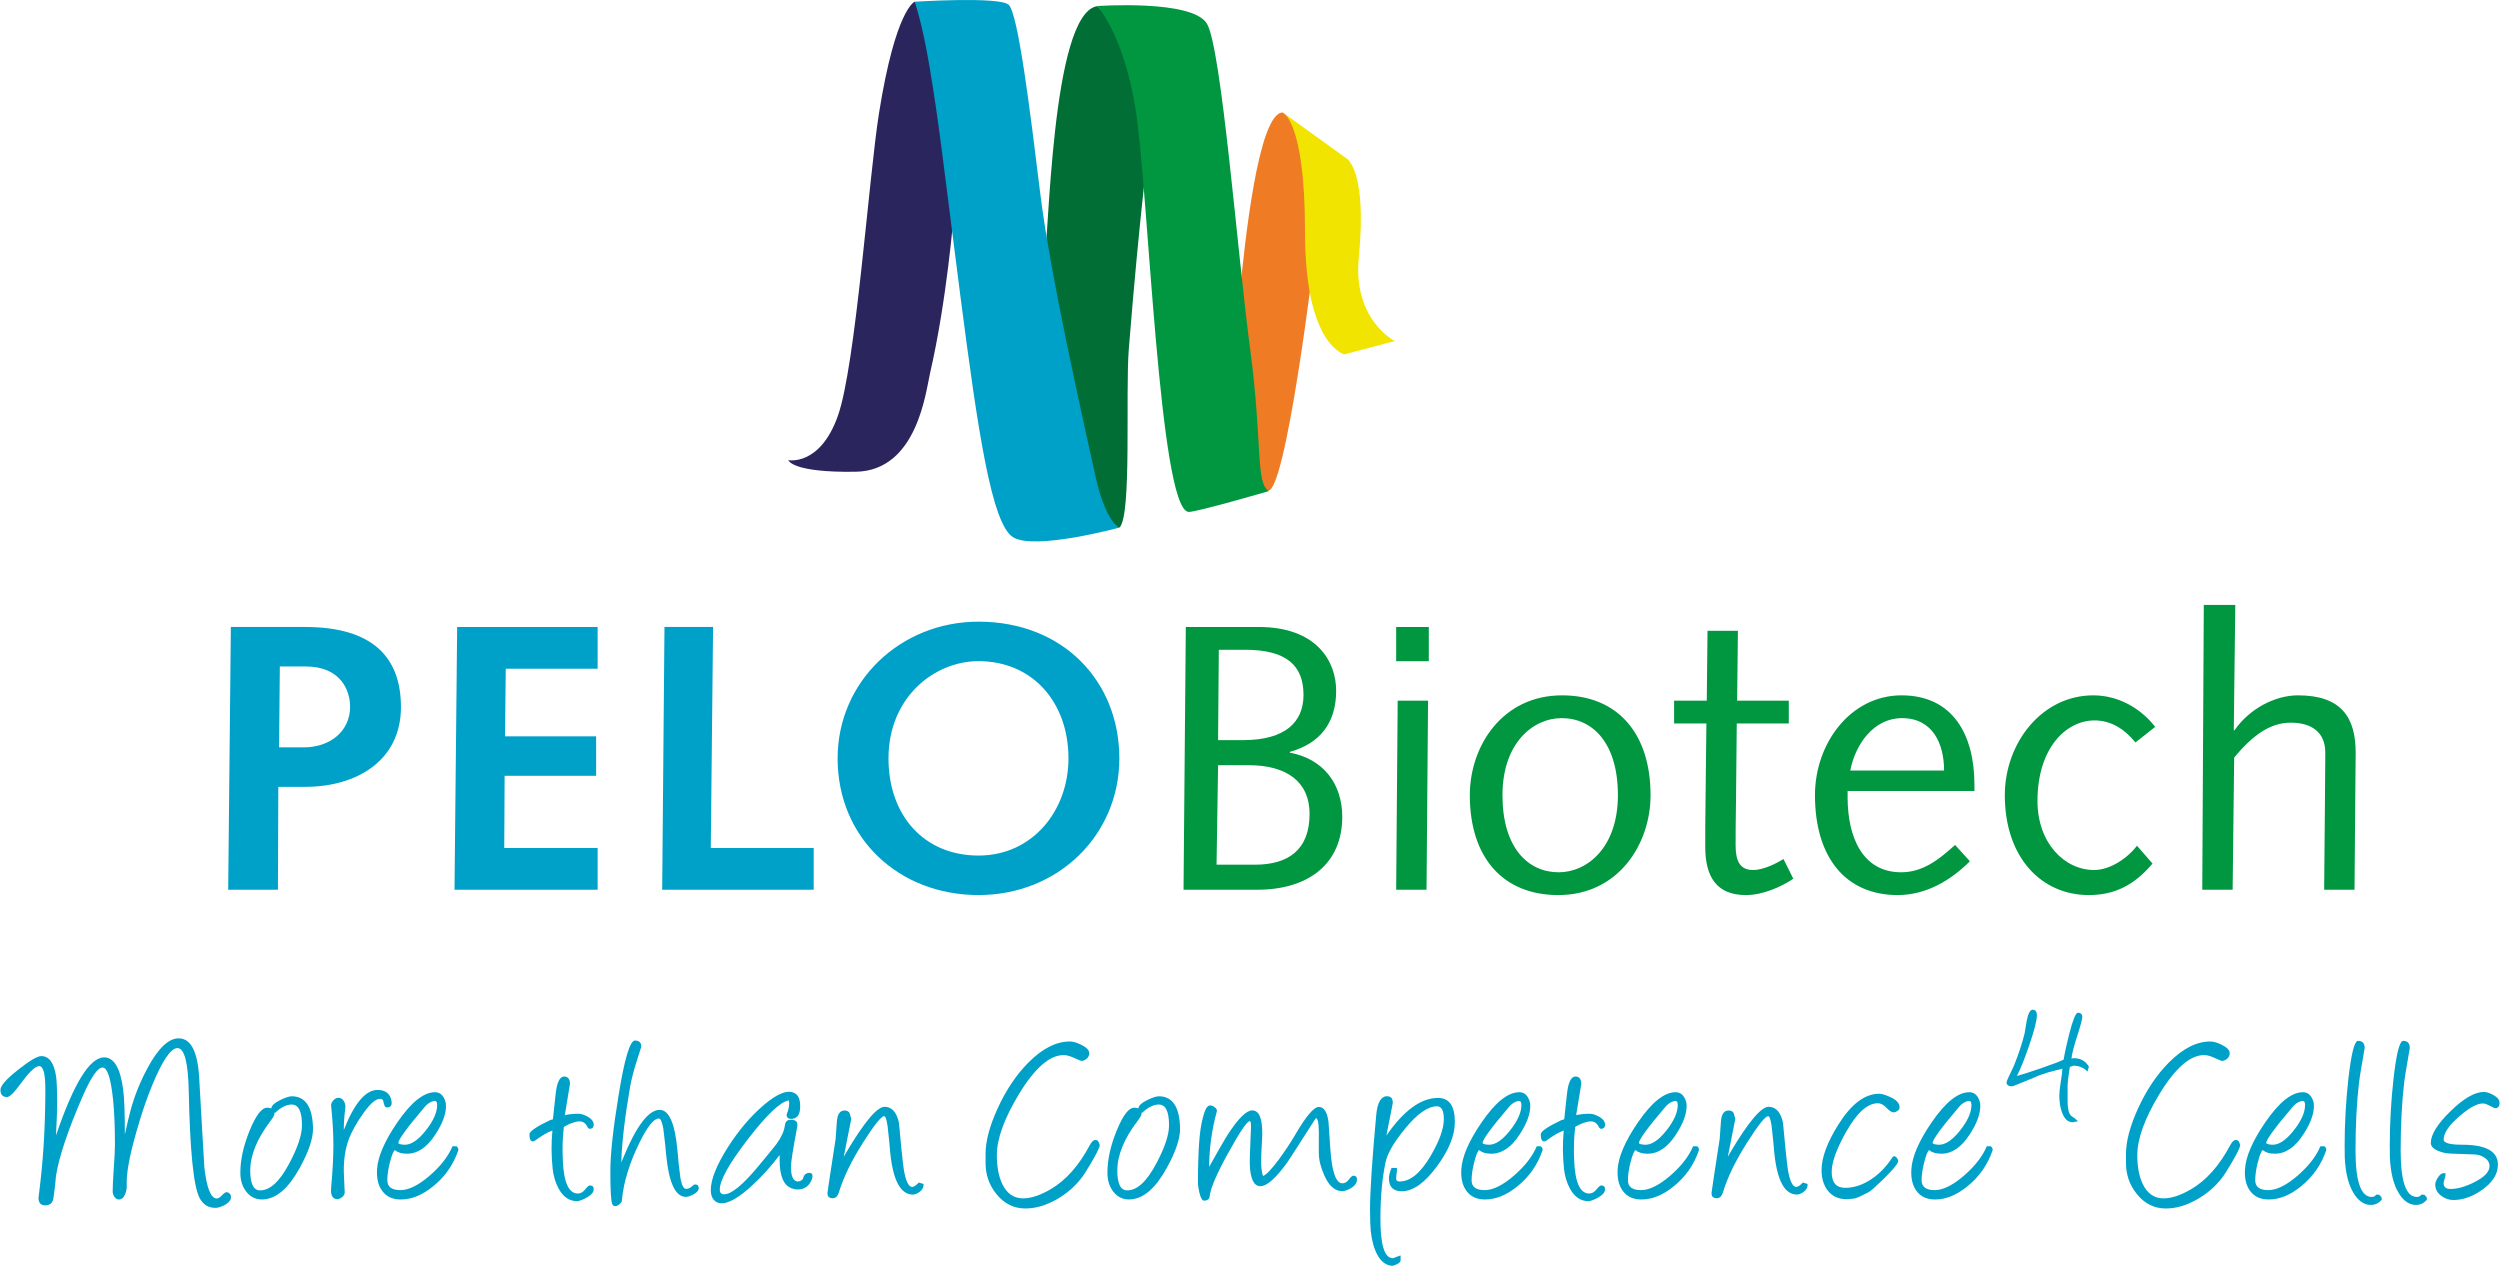 <?xml version="1.0" encoding="UTF-8"?>
<svg xmlns="http://www.w3.org/2000/svg" id="Ebene_1" width="79" height="40" viewBox="0 0 150 75.976"><path d="m57.218,12.853s-.406,5.151-1.419,9.532c-.257,1.111-.77,5.869-4.46,5.93-3.859.063-4.049-.697-4.049-.697,0,0,1.898.379,2.974-2.657,1.075-3.037,1.855-14.31,2.467-18.16C53.73.521,54.875.103,54.875.103l4.69,1.699-1.616,10.118" fill="#2a255c"/><path d="m68.964,8.396s-.589,4.426-1.237,12.538c-.213,2.652.187,9.983-.556,10.726-.018.018-4.949.45-4.949.45,0,0,.076-14.032.393-15.804.317-1.771.444-15.483,3.211-15.936.004-.001,1.845,2.042,3.123,2.382,1.026.273,1.575,1.985,1.575,1.985l-1.561,3.659Z" fill="#006e35"/><path d="m78.927,14.901s-1.807,15.192-2.91,14.533c-.513-.306-3.734-.74-3.734-.74,0,0,1.841-8.404,2.117-11.203.275-2.799,1.092-10.74,2.569-10.74.019,0,.874.703,1.374,1.394.605.835.106.618.964,1.82l-.379,4.935Z" fill="#ef7b24"/><path d="m83.691,20.471s-3.04.805-3.05.801c-.761-.326-2.341-1.695-2.341-7.426,0-6.578-1.333-7.096-1.333-7.096l3.796,2.737s1.291.606.767,5.973c-.366,3.739,2.161,5.011,2.161,5.011" fill="#f1e400"/><path d="m76.138,29.475c-.815-.447-.375-2.869-1.134-8.563-.76-5.695-1.709-18.043-2.594-19.499-.886-1.456-6.594-1.049-6.594-1.049,0,0,1.556,1.557,2.315,6.177.759,4.619,1.409,23.98,3.174,24.185.377.044,4.838-1.25,4.834-1.251" fill="#009740"/><path d="m67.161,31.667s-.82-.274-1.446-3.125c-.795-3.628-2.698-11.997-3.304-16.932-.605-4.935-1.328-10.819-1.898-11.326-.57-.506-5.639-.18-5.639-.18,0,0,.451,1.256.894,3.914.606,3.64.765,5.349,1.841,13.689,1.077,8.341,1.892,13.708,3.157,14.53,1.265.823,6.394-.57,6.394-.57" fill="#00a1c9"/><path d="m71.01,53.403h4.422c3.099,0,5.105-1.572,5.105-4.376,0-2.006-1.163-3.487-3.146-3.852v-.046c1.8-.502,2.78-1.732,2.78-3.669,0-1.778-1.185-3.829-4.649-3.829h-4.375l-.137,15.771h0Zm2.074-7.475h1.846c2.279,0,3.646,1.003,3.646,2.917,0,2.165-1.277,3.054-3.282,3.054h-2.302l.092-5.971h0Zm.045-6.928h1.573c2.507,0,3.509.957,3.509,2.712,0,1.595-1.048,2.712-3.646,2.712h-1.481l.045-5.424h0Zm10.644,14.404h1.823l.091-11.35h-1.823l-.091,11.35h0Zm0-13.72h1.959v-2.051h-1.959v2.051h0Zm6.381,8.045c0-3.146,1.846-4.626,3.555-4.626,1.846,0,3.373,1.481,3.373,4.626,0,3.145-1.846,4.626-3.556,4.626-1.846,0-3.372-1.481-3.372-4.626h0Zm-1.96,0c0,3.737,1.983,5.994,5.31,5.994,3.601,0,5.538-3.054,5.538-5.994,0-3.715-1.982-5.994-5.31-5.994-3.6,0-5.538,3.054-5.538,5.994h0Zm12.261-5.675v1.368h1.938l-.046,4.148c-.023,1.573-.023,2.507-.023,3.259,0,1.801.684,2.894,2.439,2.894,1.002,0,2.097-.478,2.848-.98l-.592-1.185c-.433.274-1.208.661-1.823.661-.775,0-1.049-.524-1.049-1.458,0-.57,0-1.413.023-2.69l.046-4.649h3.123v-1.368h-3.1l.046-4.193h-1.824l-.045,4.193h-1.96Zm18.027,5.425v-.365c0-3.054-1.322-5.379-4.376-5.379s-5.196,2.871-5.196,5.994c0,3.714,1.823,5.994,4.968,5.994,1.687,0,3.167-.866,4.331-2.028l-.889-.981c-.98.89-1.938,1.641-3.237,1.641-2.325,0-3.213-2.119-3.213-4.49v-.387h7.612Zm-7.453-1.231c.297-1.55,1.391-3.145,3.1-3.145,1.846,0,2.53,1.526,2.53,3.145h-5.629Zm18.302-2.621c-.889-1.139-2.234-1.892-3.716-1.892-3.099,0-5.31,2.871-5.31,5.994,0,3.76,2.211,5.994,5.037,5.994,1.549,0,2.735-.593,3.829-1.891l-.935-1.071c-.546.729-1.595,1.458-2.574,1.458-1.755,0-3.396-1.596-3.396-4.148,0-3.19,1.733-4.831,3.419-4.831.934,0,1.754.455,2.461,1.322l1.185-.934h0Zm2.825,9.777h1.823l.092-7.931c1.162-1.413,2.21-2.097,3.395-2.097,1.254,0,2.075.57,2.075,1.801,0,1.117-.023,2.119-.023,3.122l-.046,5.105h1.823l.046-5.63c0-.866.023-1.732.023-2.598,0-2.097-.844-3.442-3.464-3.442-1.345,0-2.895.775-3.806,2.097h-.046l.091-7.521h-1.891l-.092,17.093h0Z" fill="#009740"/><path d="m13.67,53.403h2.985l.023-6.176h1.618c3.054,0,5.743-1.55,5.743-4.787,0-2.94-1.641-4.809-5.766-4.809h-4.444l-.159,15.771h0Zm3.054-8.546l.046-4.855h1.55c2.12,0,2.667,1.459,2.667,2.416,0,1.481-1.208,2.439-2.781,2.439h-1.481Zm10.529,8.546h8.592v-2.507h-5.606l.023-4.33h5.492v-2.37h-5.47l.046-4.057h5.515v-2.507h-8.432l-.159,15.771h0Zm12.466,0h9.093v-2.507h-6.176l.137-13.265h-2.917l-.137,15.771h0Zm13.583-7.886c0-3.669,2.757-5.834,5.401-5.834,3.259,0,5.401,2.484,5.401,5.834,0,3.123-2.142,5.834-5.401,5.834-3.259,0-5.401-2.393-5.401-5.834h0Zm-3.054,0c0,4.786,3.669,8.205,8.455,8.205s8.455-3.601,8.455-8.205c0-4.603-3.35-8.204-8.455-8.204-4.695,0-8.455,3.6-8.455,8.204h0Z" fill="#00a1c9"/><path d="m12.9,72.497c-.426,0-.743-.201-.951-.601-.36-.7-.576-2.841-.647-6.423-.035-1.71-.261-2.565-.677-2.565-.396,0-.898.736-1.507,2.207-.335.802-.66,1.761-.974,2.877-.406,1.416-.594,2.463-.563,3.143.01.177-.02.353-.091.525-.086.223-.213.335-.381.335-.107,0-.201-.061-.282-.183-.061-.101-.091-.195-.091-.281,0-.315.023-.789.068-1.423.046-.634.069-1.111.069-1.431,0-1.03-.036-1.9-.107-2.61-.132-1.329-.345-1.994-.639-1.994-.284,0-.675.561-1.172,1.682-.898,2.06-1.439,3.669-1.621,4.825-.02.32-.074.781-.16,1.386-.056.253-.218.38-.487.38s-.403-.152-.403-.457c0,.025.043-.332.129-1.073.188-1.685.282-3.504.282-5.457,0-.913-.122-1.37-.365-1.37-.172,0-.419.188-.738.563-.213.279-.426.556-.639.83-.249.31-.434.464-.556.464-.264,0-.396-.145-.396-.433,0-.244.352-.645,1.058-1.203.69-.548,1.154-.822,1.393-.822.472,0,.769.411.89,1.233.041.254.061.835.061,1.743,0,.294-.023.891-.069,1.789,1.061-3.126,2.025-4.688,2.892-4.688.594,0,.974.649,1.142,1.948.066.487.099,1.38.099,2.679.137-.619.248-1.091.335-1.416.233-.878.576-1.735,1.028-2.573.639-1.187,1.261-1.781,1.865-1.781.731,0,1.141.784,1.233,2.352l.175,3.067c.086,1.527.132,2.306.137,2.337.142,1.238.391,1.857.746,1.857.086,0,.189-.063.308-.19.119-.126.214-.19.285-.19.046,0,.091.018.137.053.112.076.147.193.107.35-.041.147-.18.279-.419.396-.203.096-.37.145-.502.145Z" fill="#00a1c9"/><path d="m15.823,71.988c-.441.035-.794-.114-1.058-.449-.243-.305-.365-.688-.365-1.149,0-.781.187-1.627.56-2.538.373-.91.722-1.366,1.047-1.366.294,0,.441.124.441.373,0,.071-.084.218-.251.441-.802,1.056-1.203,2.043-1.203,2.961,0,.791.198,1.187.594,1.187.599,0,1.185-.545,1.758-1.636.502-.944.753-1.702.753-2.276,0-.827-.206-1.241-.616-1.241-.315,0-.65.168-1.005.503l-.114-.069c-.071-.041-.107-.101-.107-.183,0-.172.183-.348.548-.525.304-.147.53-.221.677-.221.822,0,1.248.634,1.279,1.903.015.614-.256,1.423-.815,2.428-.65,1.172-1.357,1.791-2.124,1.857Z" fill="#00a1c9"/><path d="m20.61,67.824c.629-1.604,1.304-2.405,2.024-2.405.477,0,.756.219.837.655.046.264-.041.396-.259.396-.071,0-.122-.031-.152-.092-.02-.045-.041-.109-.061-.19l-.015-.084c-.02-.101-.086-.152-.198-.152-.248,0-.566.264-.951.792-.452.624-.769,1.192-.951,1.704-.193.548-.284,1.177-.274,1.888,0,.025.018.439.053,1.241,0,.096-.049.186-.149.27-.099.084-.197.125-.293.125-.284,0-.408-.221-.373-.662.091-1.025.137-1.878.137-2.558,0-.7-.046-1.496-.137-2.39-.01-.101.033-.206.13-.312.096-.106.195-.16.297-.16.167,0,.289.084.365.251.056.122.076.236.061.342-.066.533-.097.979-.091,1.34Z" fill="#00a1c9"/><path d="m23.67,69.027c-.091.081-.189.327-.293.738s-.156.769-.156,1.073c0,.395.261.594.784.594.502,0,1.091-.292,1.766-.876.655-.568,1.109-1.154,1.362-1.758h.244c.096.092.129.178.099.259-.294.852-.786,1.56-1.477,2.123-.655.543-1.312.814-1.971.814-.487,0-.855-.168-1.104-.502-.243-.32-.35-.751-.32-1.294.041-.761.447-1.705,1.218-2.831.827-1.208,1.58-1.812,2.26-1.812.228,0,.403.107.525.32.091.157.137.322.137.495,0,.497-.21,1.068-.632,1.712-.497.776-1.068,1.164-1.713,1.164-.304,0-.538-.066-.7-.198l-.031-.023Zm2.321-2.938c-.193.046-.368.163-.525.35-1.055,1.238-1.583,1.959-1.583,2.162,0,.056.117.091.35.107.396.02.827-.264,1.294-.853.457-.573.685-1.086.685-1.537,0-.193-.074-.268-.221-.228Z" fill="#00a1c9"/><path d="m33.876,66.933c.228-.056.502-.084.822-.084.147,0,.322.054.525.16.259.142.388.309.388.502,0,.035-.008.069-.023.099l-.008.023c0-.01-.01.01-.03.061-.056.02-.076.033-.061.038h-.015c-.03.015-.066.023-.106.023-.03,0-.071-.028-.122-.084-.102-.243-.269-.365-.502-.365-.081,0-.173.015-.274.046-.213.056-.432.152-.655.289,0,.025-.003.066-.008.122-.066.512-.084,1.132-.053,1.857.051,1.345.353,2.017.906,2.017.157,0,.302-.081.434-.243.132-.162.223-.244.274-.244.162,0,.243.076.243.228,0,.183-.15.355-.449.518-.249.132-.434.198-.556.198-.462,0-.83-.251-1.104-.753-.193-.36-.312-.759-.358-1.195-.081-.771-.086-1.534-.015-2.291-.284.101-.627.3-1.027.594-.051.041-.099.061-.145.061-.137,0-.206-.142-.206-.426,0-.177.419-.464,1.256-.86.051-.01.101-.023.152-.038.036-.345.091-.86.168-1.545.076-.685.246-1.027.51-1.027.218,0,.335.142.35.426l-.312,1.895Z" fill="#00a1c9"/><path d="m37.262,69.773l.068-.16c.812-1.999,1.558-2.998,2.238-2.998.568,0,.926.829,1.073,2.489.025.396.084.937.175,1.621.081.421.193.632.335.632.122,0,.232-.044.331-.133.099-.088.169-.133.209-.133.147,0,.221.074.221.221,0,.137-.106.264-.32.38-.183.096-.332.145-.449.145-.624,0-1.017-.825-1.18-2.473-.03-.391-.089-.926-.175-1.606-.071-.416-.162-.624-.274-.624-.294,0-.672.467-1.134,1.4-.624,1.253-.984,2.431-1.081,3.532-.005.066-.052.137-.141.213-.089.076-.176.114-.262.114-.081,0-.14-.041-.175-.122-.076-.193-.114-.842-.114-1.948,0-1.055.165-2.583.495-4.582.355-2.192.682-3.288.982-3.288.254,0,.381.124.381.373,0,.005-.089.284-.266.837-.188.588-.322,1.106-.403,1.553-.32,1.847-.497,3.367-.533,4.559Z" fill="#00a1c9"/><path d="m47.494,71.325c-.484-.173-.726-.736-.726-1.69v-.312c-.501.67-1.051,1.281-1.653,1.834-.774.71-1.383,1.066-1.827,1.066-.147,0-.273-.041-.379-.122-.182-.137-.273-.361-.273-.67,0-.634.34-1.489,1.02-2.565.659-1.03,1.38-1.877,2.162-2.542.852-.726,1.484-.954,1.895-.685.193.122.289.378.289.769,0,.467-.16.715-.479.746-.223.016-.335-.063-.335-.236,0-.025.005-.048.015-.069.096-.238.142-.452.137-.639,0-.112-.013-.165-.038-.16-.502.092-1.316.867-2.439,2.325-1.124,1.459-1.686,2.465-1.686,3.018,0,.193.086.289.259.289.441,0,1.134-.571,2.078-1.712.655-.791,1.012-1.23,1.073-1.317.289-.401.454-.768.495-1.104.025-.228.147-.342.365-.342.31,0,.434.15.373.449-.249,1.304-.373,2.098-.373,2.382,0,.517.114.806.343.867.081.02.167.005.259-.045.076-.046.119-.092.129-.137.051-.218.177-.327.381-.327.122,0,.183.066.183.198,0,.056-.015.124-.046.206-.158.395-.443.594-.856.594-.112,0-.227-.023-.344-.069Z" fill="#00a1c9"/><path d="m50.619,69.43l.129-.228c1.091-1.847,1.865-2.771,2.321-2.771.431,0,.718.317.86.951.046.482.091.964.137,1.446.081.791.132,1.24.152,1.347.117.71.286,1.066.51,1.066.096,0,.228-.089.396-.266l.282.092c.01.198-.076.36-.259.487-.137.096-.264.145-.381.145-.73,0-1.182-.825-1.355-2.474-.03-.39-.084-.926-.16-1.606-.056-.416-.127-.624-.213-.624-.172,0-.598.534-1.275,1.602s-1.156,2.054-1.435,2.957c-.071.243-.195.365-.373.365-.228,0-.332-.114-.312-.342.005-.081.168-1.157.487-3.227.015-.259.041-.617.076-1.073.041-.416.193-.624.457-.624.152,0,.256.056.312.168.03.117.061.231.091.342l-.449,2.268Z" fill="#00a1c9"/><path d="m64.874,70.716c-.391.507-.883.931-1.477,1.271-.644.365-1.271.548-1.88.548-.7,0-1.284-.294-1.75-.883-.426-.533-.639-1.147-.639-1.842v-.556c0-.756.241-1.664.723-2.725.507-1.106,1.124-2.024,1.849-2.755.837-.842,1.667-1.263,2.489-1.263.188,0,.416.066.685.198.32.158.479.327.479.51,0,.127-.051.235-.152.324-.102.089-.211.133-.328.133-.025,0-.165-.058-.419-.175-.254-.117-.467-.175-.64-.175-.838,0-1.733.781-2.683,2.344-.884,1.461-1.326,2.684-1.326,3.669,0,.695.109,1.271.328,1.728.274.573.691.86,1.25.86.472,0,1.018-.181,1.638-.541.92-.533,1.709-1.421,2.37-2.664.107-.203.221-.304.343-.304.117,0,.201.107.252.319-.025.158-.193.5-.502,1.028-.269.462-.472.779-.609.952Z" fill="#00a1c9"/><path d="m67.865,71.988c-.441.035-.794-.114-1.058-.449-.243-.305-.365-.688-.365-1.149,0-.781.187-1.627.56-2.538.373-.91.722-1.366,1.047-1.366.294,0,.441.124.441.373,0,.071-.084.218-.251.441-.802,1.056-1.203,2.043-1.203,2.961,0,.791.198,1.187.594,1.187.599,0,1.185-.545,1.758-1.636.502-.944.753-1.702.753-2.276,0-.827-.206-1.241-.616-1.241-.315,0-.65.168-1.005.503l-.114-.069c-.071-.041-.107-.101-.107-.183,0-.172.183-.348.548-.525.304-.147.53-.221.677-.221.822,0,1.248.634,1.279,1.903.015.614-.256,1.423-.815,2.428-.65,1.172-1.357,1.791-2.124,1.857Z" fill="#00a1c9"/><path d="m80.53,71.493c-.437,0-.794-.317-1.073-.952-.219-.492-.327-.941-.327-1.347,0,.096,0-.15,0-.738.01-.386.005-.685-.015-.898-.025-.294-.076-.442-.152-.442-.015,0-.144.193-.387.579-.824,1.289-1.269,1.979-1.335,2.07-.688.954-1.226,1.431-1.615,1.431s-.601-.424-.637-1.271c-.01-.233.012-.971.069-2.215.01-.279-.013-.418-.069-.418-.162,0-.588.626-1.279,1.88-.705,1.274-1.081,2.144-1.126,2.611-.015.187-.132.281-.35.281-.101,0-.193-.162-.274-.487-.056-.249-.084-.434-.084-.556,0-.929.023-1.728.069-2.397.04-.619.118-1.144.234-1.575.121-.467.259-.7.416-.7.111,0,.213.041.306.122s.13.16.11.236c-.3,1.081-.454,2.192-.465,3.334.547-.984.927-1.641,1.139-1.971.618-.949,1.101-1.423,1.451-1.423.42,0,.62.5.6,1.499-.004.107-.017.348-.037.723-.021.345-.031.619-.031.822,0,.391.038.687.114.89.182-.056.499-.386.95-.989.37-.507.684-.979.942-1.416.669-1.157,1.155-1.736,1.458-1.736s.496.292.578.876c.025.36.063.913.114,1.659.092,1.355.33,2.037.715,2.047.147.005.278-.07.392-.225.114-.155.207-.232.277-.232.142,0,.213.076.213.228,0,.208-.127.386-.38.533-.198.111-.368.168-.51.168Z" fill="#00a1c9"/><path d="m83.186,68.159c1.04-1.507,2.073-2.26,3.098-2.26.675,0,1.012.482,1.012,1.446,0,.797-.355,1.679-1.066,2.649-.736,1.005-1.444,1.507-2.124,1.507-.512,0-.768-.261-.768-.784,0-.162.053-.368.16-.617h.319c.01.107.005.215-.015.327-.02.132-.03.236-.03.312,0,.117.068.175.206.175.644,0,1.266-.512,1.865-1.537.528-.898.791-1.634.791-2.207,0-.512-.137-.769-.411-.769-.548,0-1.19.452-1.926,1.355-.67.817-1.058,1.492-1.164,2.024-.193.914-.294,1.977-.304,3.189-.02,1.7.228,2.549.746,2.549.005,0,.032-.009.08-.027s.176-.065.384-.141v.289c0,.096-.081.18-.243.251-.132.061-.228.089-.289.084-.426-.041-.756-.35-.99-.929-.177-.446-.276-.974-.297-1.583-.01-.285-.015-.576-.015-.876,0-1.081.124-2.973.373-5.678.071-.74.287-1.111.647-1.111.228,0,.343.124.343.373,0,.031-.003.061-.008.092l-.373,1.895Z" fill="#00a1c9"/><path d="m88.749,69.027c-.092.081-.189.327-.293.738s-.156.769-.156,1.073c0,.395.261.594.784.594.502,0,1.091-.292,1.765-.876.655-.568,1.109-1.154,1.363-1.758h.243c.096.092.13.178.099.259-.294.852-.786,1.56-1.477,2.123-.655.543-1.312.814-1.971.814-.488,0-.855-.168-1.104-.502-.243-.32-.35-.751-.319-1.294.041-.761.446-1.705,1.218-2.831.827-1.208,1.58-1.812,2.26-1.812.228,0,.404.107.525.32.091.157.137.322.137.495,0,.497-.211,1.068-.632,1.712-.497.776-1.068,1.164-1.713,1.164-.304,0-.537-.066-.7-.198l-.031-.023Zm2.321-2.938c-.193.046-.368.163-.525.35-1.055,1.238-1.583,1.959-1.583,2.162,0,.056.117.091.35.107.395.02.827-.264,1.293-.853.457-.573.685-1.086.685-1.537,0-.193-.074-.268-.221-.228Z" fill="#00a1c9"/><path d="m94.579,66.933c.228-.056.503-.084.822-.084.147,0,.323.054.525.16.259.142.388.309.388.502,0,.035-.008.069-.023.099l-.008.023c0-.01-.01.01-.03.061-.056.02-.076.033-.061.038h-.016c-.03.015-.066.023-.106.023-.031,0-.071-.028-.122-.084-.102-.243-.269-.365-.503-.365-.081,0-.173.015-.274.046-.213.056-.432.152-.655.289,0,.025-.003.066-.007.122-.066.512-.084,1.132-.054,1.857.051,1.345.353,2.017.906,2.017.157,0,.302-.081.434-.243s.223-.244.274-.244c.162,0,.243.076.243.228,0,.183-.15.355-.449.518-.249.132-.434.198-.556.198-.462,0-.83-.251-1.104-.753-.193-.36-.312-.759-.358-1.195-.081-.771-.086-1.534-.015-2.291-.284.101-.627.3-1.028.594-.051.041-.099.061-.145.061-.137,0-.206-.142-.206-.426,0-.177.419-.464,1.256-.86.05-.01.101-.023.152-.038.036-.345.092-.86.168-1.545.076-.685.246-1.027.51-1.027.219,0,.335.142.35.426l-.312,1.895Z" fill="#00a1c9"/><path d="m98.133,69.027c-.092.081-.189.327-.293.738-.104.411-.156.769-.156,1.073,0,.395.261.594.784.594.503,0,1.091-.292,1.766-.876.655-.568,1.109-1.154,1.363-1.758h.243c.096.092.13.178.099.259-.294.852-.787,1.56-1.477,2.123-.655.543-1.312.814-1.971.814-.487,0-.855-.168-1.104-.502-.243-.32-.35-.751-.32-1.294.041-.761.447-1.705,1.218-2.831.827-1.208,1.581-1.812,2.261-1.812.228,0,.403.107.525.32.092.157.137.322.137.495,0,.497-.211,1.068-.632,1.712-.497.776-1.069,1.164-1.713,1.164-.304,0-.538-.066-.7-.198l-.03-.023Zm2.321-2.938c-.193.046-.368.163-.525.35-1.055,1.238-1.583,1.959-1.583,2.162,0,.056.117.091.35.107.396.02.827-.264,1.294-.853.457-.573.685-1.086.685-1.537,0-.193-.074-.268-.221-.228Z" fill="#00a1c9"/><path d="m103.681,69.43l.129-.228c1.091-1.847,1.865-2.771,2.321-2.771.431,0,.718.317.86.951.046.482.092.964.137,1.446.081.791.132,1.24.152,1.347.117.71.287,1.066.51,1.066.096,0,.228-.089.396-.266l.281.092c.01.198-.076.36-.259.487-.137.096-.264.145-.381.145-.73,0-1.182-.825-1.355-2.474-.03-.39-.084-.926-.16-1.606-.056-.416-.127-.624-.213-.624-.172,0-.597.534-1.275,1.602s-1.156,2.054-1.434,2.957c-.071.243-.196.365-.373.365-.228,0-.332-.114-.312-.342.005-.081.168-1.157.487-3.227.016-.259.041-.617.076-1.073.041-.416.193-.624.456-.624.152,0,.257.056.312.168.031.117.061.231.092.342l-.449,2.268Z" fill="#00a1c9"/><path d="m113.636,66.766c-.117,0-.261-.091-.434-.274-.172-.183-.345-.274-.518-.274-.624,0-1.261.576-1.91,1.728-.573,1.02-.86,1.816-.86,2.39,0,.639.268.959.806.959.533,0,1.06-.175,1.583-.525.482-.325.895-.753,1.241-1.286.03-.056.071-.084.122-.084.061,0,.119.041.175.122s.076.147.061.198c-.041.163-.325.503-.852,1.02-.482.471-.776.735-.883.791-.503.274-.817.411-.944.411-.015,0-.081.006-.198.019-.117.013-.18.019-.19.019-.528,0-.926-.19-1.195-.571-.223-.315-.335-.708-.335-1.18,0-.746.335-1.654,1.005-2.725.772-1.233,1.588-1.852,2.451-1.857.147,0,.363.063.647.19.37.162.563.36.579.594.01.101-.029.183-.118.243s-.166.091-.232.091Z" fill="#00a1c9"/><path d="m115.76,69.027c-.092.081-.189.327-.293.738-.104.411-.156.769-.156,1.073,0,.395.261.594.784.594.503,0,1.091-.292,1.766-.876.655-.568,1.109-1.154,1.363-1.758h.243c.096.092.13.178.099.259-.294.852-.787,1.56-1.477,2.123-.655.543-1.312.814-1.971.814-.487,0-.855-.168-1.104-.502-.243-.32-.35-.751-.319-1.294.041-.761.446-1.705,1.217-2.831.827-1.208,1.581-1.812,2.261-1.812.228,0,.403.107.525.32.092.157.137.322.137.495,0,.497-.211,1.068-.632,1.712-.497.776-1.069,1.164-1.713,1.164-.304,0-.538-.066-.7-.198l-.03-.023Zm2.321-2.938c-.193.046-.368.163-.525.35-1.055,1.238-1.583,1.959-1.583,2.162,0,.056.117.091.35.107.396.02.827-.264,1.294-.853.457-.573.685-1.086.685-1.537,0-.193-.074-.268-.221-.228Z" fill="#00a1c9"/><path d="m133.325,70.716c-.391.507-.883.931-1.477,1.271-.645.365-1.271.548-1.88.548-.7,0-1.284-.294-1.751-.883-.426-.533-.639-1.147-.639-1.842v-.556c0-.756.241-1.664.723-2.725.507-1.106,1.124-2.024,1.85-2.755.837-.842,1.666-1.263,2.489-1.263.188,0,.416.066.685.198.319.158.479.327.479.51,0,.127-.05.235-.152.324-.101.089-.211.133-.328.133-.025,0-.165-.058-.419-.175s-.468-.175-.64-.175c-.838,0-1.733.781-2.683,2.344-.884,1.461-1.326,2.684-1.326,3.669,0,.695.109,1.271.328,1.728.274.573.691.86,1.25.86.472,0,1.019-.181,1.638-.541.919-.533,1.71-1.421,2.37-2.664.107-.203.221-.304.343-.304.117,0,.201.107.252.319-.025.158-.193.5-.503,1.028-.269.462-.472.779-.609.952Z" fill="#00a1c9"/><path d="m135.784,69.027c-.092.081-.189.327-.293.738-.104.411-.156.769-.156,1.073,0,.395.261.594.784.594.503,0,1.091-.292,1.766-.876.655-.568,1.109-1.154,1.363-1.758h.243c.096.092.13.178.099.259-.294.852-.787,1.56-1.477,2.123-.655.543-1.312.814-1.971.814-.487,0-.855-.168-1.104-.502-.243-.32-.35-.751-.319-1.294.041-.761.446-1.705,1.217-2.831.827-1.208,1.581-1.812,2.261-1.812.228,0,.403.107.525.32.092.157.137.322.137.495,0,.497-.211,1.068-.632,1.712-.497.776-1.069,1.164-1.713,1.164-.304,0-.538-.066-.7-.198l-.03-.023Zm2.321-2.938c-.193.046-.368.163-.525.35-1.055,1.238-1.583,1.959-1.583,2.162,0,.056.117.091.35.107.396.02.827-.264,1.294-.853.457-.573.685-1.086.685-1.537,0-.193-.074-.268-.221-.228Z" fill="#00a1c9"/><path d="m140.708,69.453c-.005-.213-.007-.449-.007-.708,0-1.325.076-2.664.228-4.019.172-1.502.365-2.253.578-2.253.264,0,.396.145.396.434-.005.045-.02.134-.046.266l-.091.54c-.097.538-.162.952-.198,1.241-.142,1.208-.213,2.577-.213,4.11,0,1.852.325,2.778.974,2.778.117,0,.206-.046.266-.137h.175l.137.137.008.022c.01.04.015.086.015.14-.173.211-.391.317-.655.317-.391,0-.728-.223-1.012-.67-.33-.518-.515-1.251-.556-2.2Z" fill="#00a1c9"/><path d="m143.417,69.453c-.005-.213-.007-.449-.007-.708,0-1.325.076-2.664.228-4.019.172-1.502.365-2.253.578-2.253.264,0,.396.145.396.434-.005.045-.02.134-.046.266l-.091.54c-.097.538-.162.952-.198,1.241-.142,1.208-.213,2.577-.213,4.11,0,1.852.325,2.778.974,2.778.117,0,.206-.046.266-.137h.175l.137.137.008.022c.01.04.015.086.015.14-.173.211-.391.317-.655.317-.391,0-.728-.223-1.012-.67-.33-.518-.515-1.251-.556-2.2Z" fill="#00a1c9"/><path d="m149.734,66.515c-.031,0-.131-.046-.301-.137-.17-.091-.298-.139-.384-.145-.345-.03-.827.221-1.446.754-.639.548-.959,1.017-.959,1.408,0,.208.37.312,1.111.312,1.431,0,2.146.398,2.146,1.195,0,.563-.316,1.068-.949,1.515-.578.406-1.152.609-1.724.609-.253,0-.489-.079-.707-.236-.253-.177-.38-.408-.38-.693,0-.117.05-.253.15-.411.116-.183.238-.274.368-.274.035,0,.07.008.106.023-.018.178-.048.315-.088.411-.022.056-.034.114-.034.175,0,.228.137.342.41.342.42,0,.901-.137,1.442-.411.602-.304.903-.624.903-.959,0-.208-.104-.381-.313-.518-.173-.111-.364-.172-.572-.183l-1.464-.053c-.244-.01-.481-.061-.71-.152-.31-.122-.465-.284-.465-.487,0-.503.394-1.138,1.184-1.907.789-.768,1.455-1.153,1.998-1.153.152,0,.337.058.556.175.259.142.388.299.388.472,0,.218-.089.327-.266.327Z" fill="#00a1c9"/><path d="m124.307,63.534l.041-.01c.041-.007.078-.01.111-.01.393,0,.69.169.893.507l-.086.299c-.22-.237-.504-.355-.852-.355-.014,0-.083.025-.208.076-.088.565-.132.942-.132,1.132v.913c0,.514.089.824.269.929.112.064.23.159.355.284-.207.041-.313.061-.32.061-.291,0-.509-.21-.655-.629-.098-.294-.147-.619-.147-.974,0-.189.029-.46.086-.812.061-.365.093-.633.097-.802-.409.101-.7.177-.873.228-.328.098-.61.204-.847.319-.203.078-.482.191-.838.34-.257.115-.416.172-.477.172-.21,0-.315-.084-.315-.253,0-.034.066-.188.198-.462.152-.325.234-.497.244-.518.294-.737.507-1.381.639-1.933.024-.149.066-.403.127-.761.088-.446.207-.67.355-.67.172,0,.259.115.259.345,0,.284-.147.863-.441,1.735-.284.836-.538,1.468-.761,1.898.321-.088.82-.249,1.497-.482.717-.25,1.153-.418,1.309-.502.074-.443.189-.968.345-1.573.213-.825.382-1.238.507-1.238.179,0,.269.086.269.259,0,.129-.107.523-.319,1.182-.193.596-.303,1.03-.33,1.304Z" fill="#00a1c9"/></svg>
